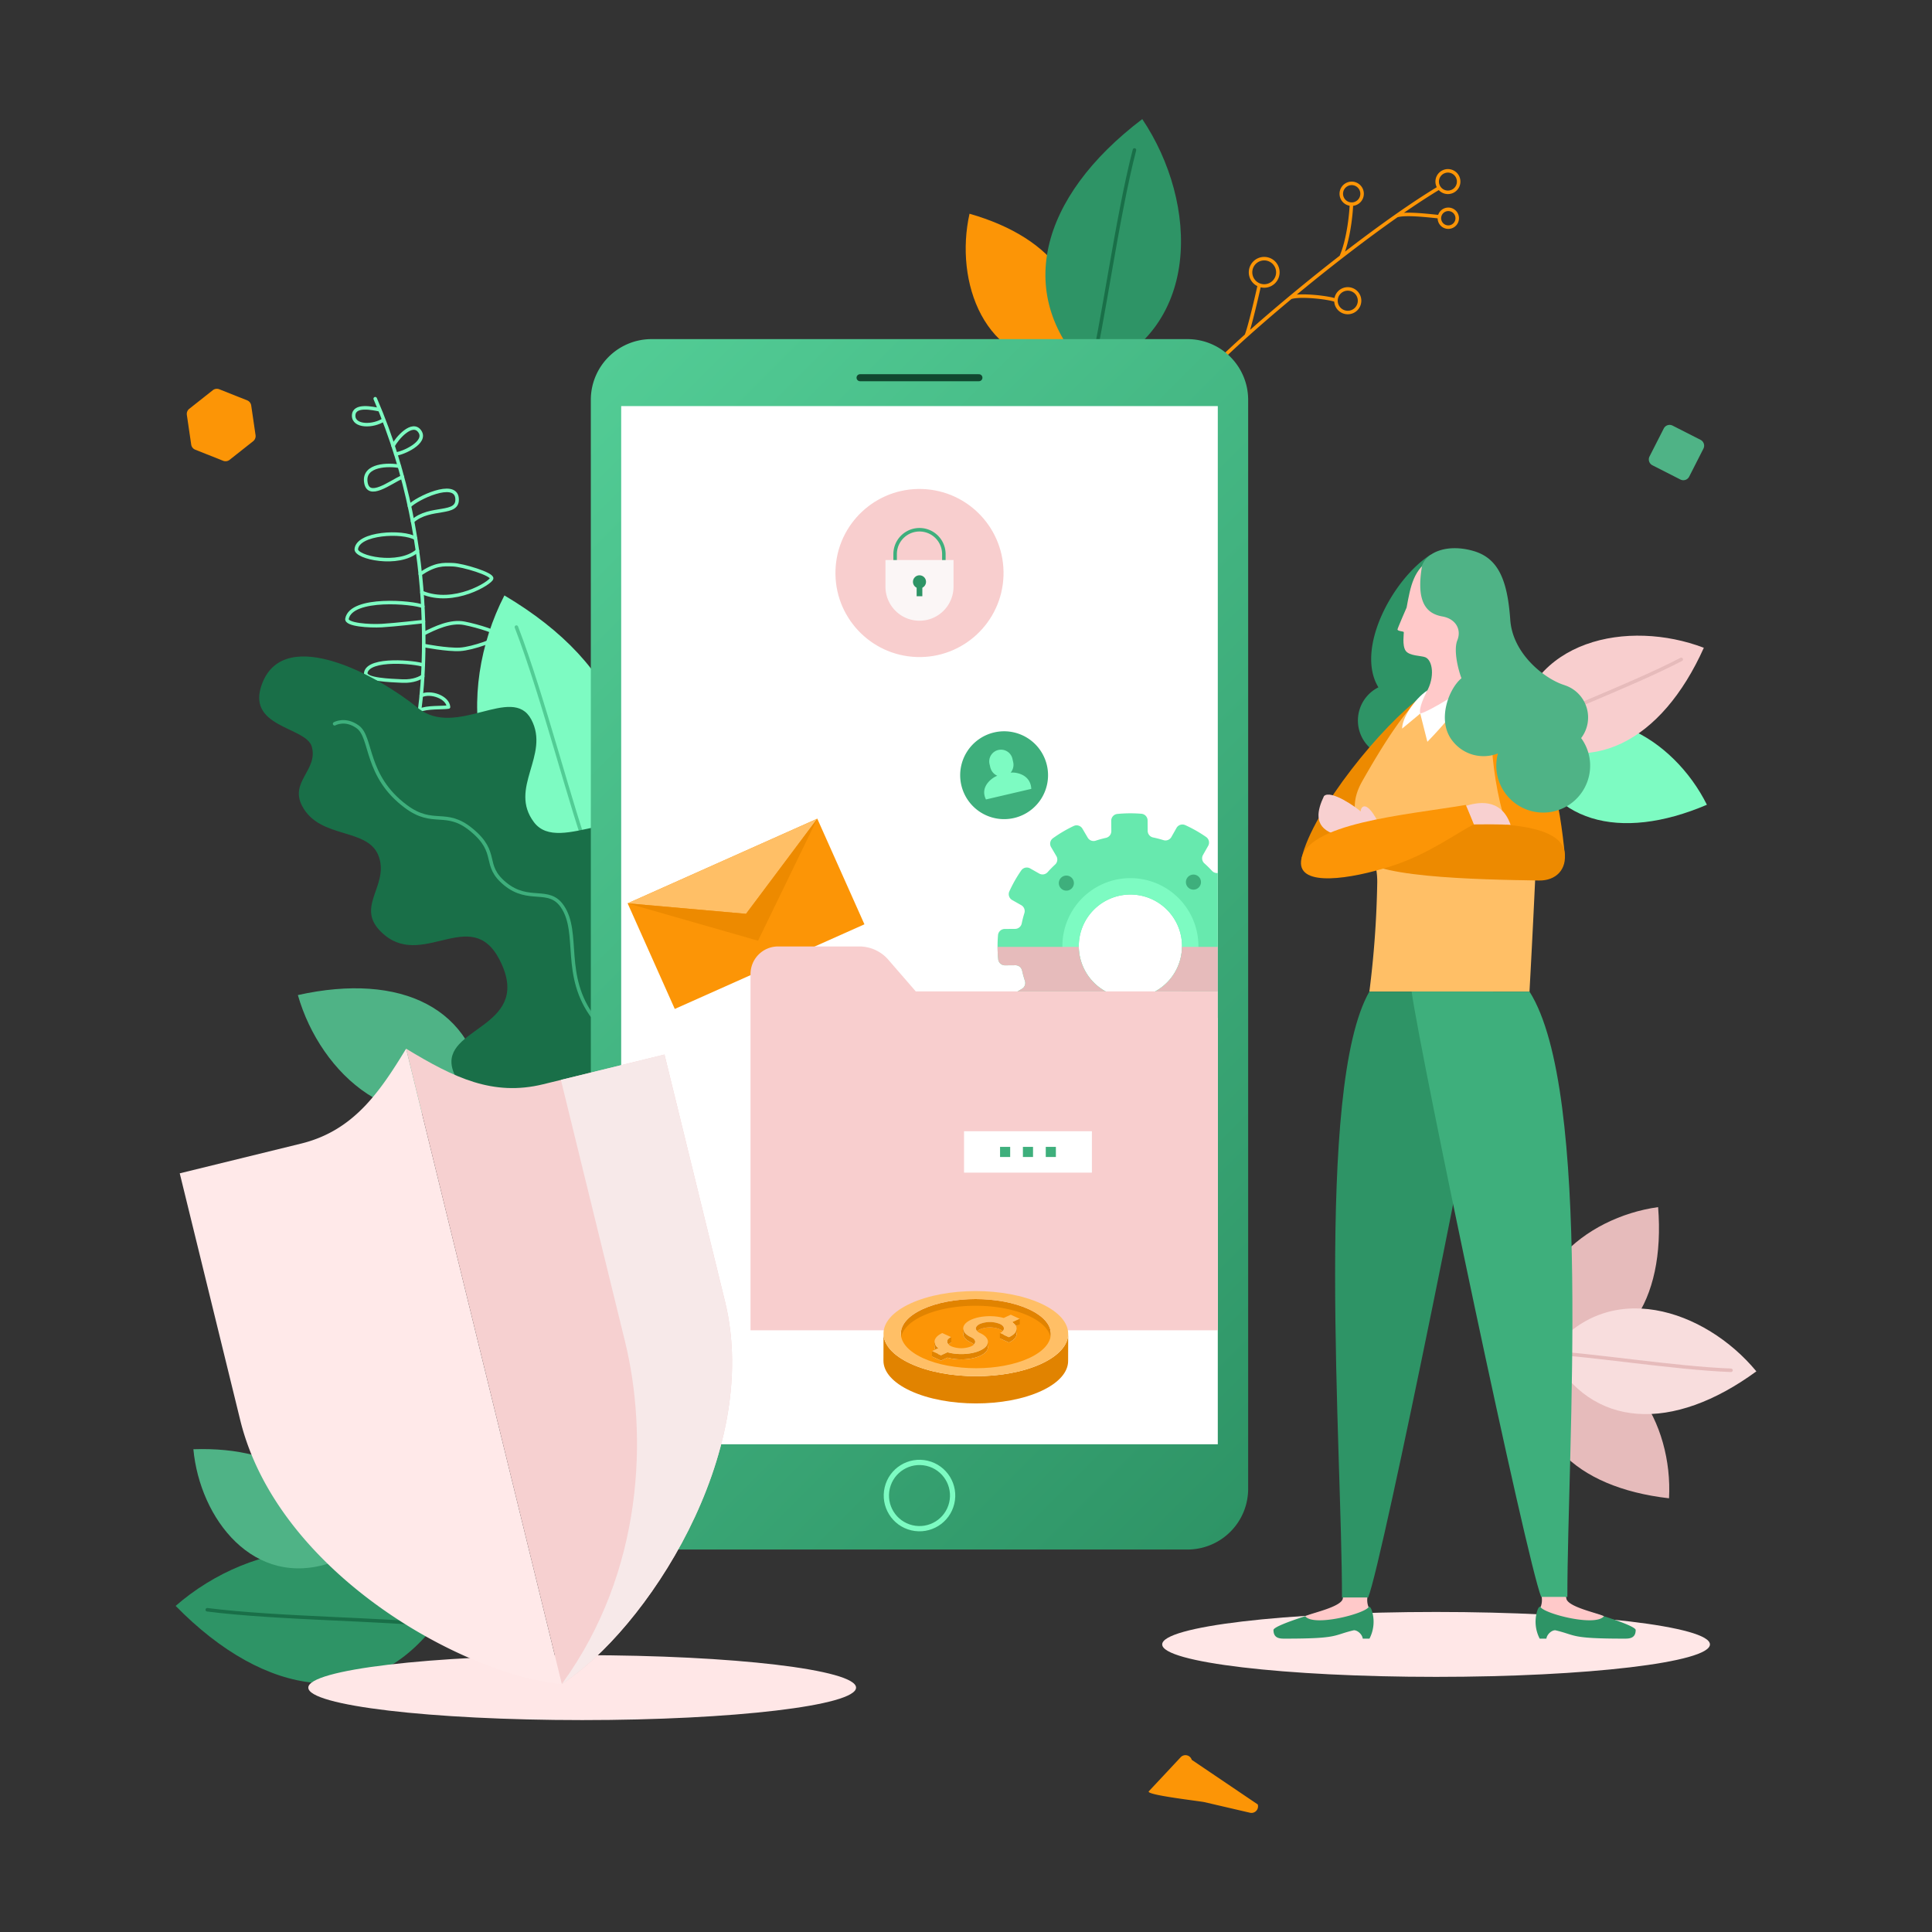 <svg xmlns="http://www.w3.org/2000/svg" viewBox="0 0 1100 1100" id="Mobilesecurity"><rect x="0" y="0" width="1100" height="1100" fill="#333333" stroke="none"/><defs><clipPath id="b"><rect width="164.386" height="195.239" x="528.978" y="431.759" fill="none"></rect></clipPath><clipPath id="c"><rect width="275.546" height="258.066" x="417.818" y="519.253" fill="none"></rect></clipPath><linearGradient id="a" x1="779.22" x2="267.821" y1="793.358" y2="281.958" gradientUnits="userSpaceOnUse"><stop offset="0" stop-color="#2e9466" class="stopColor362e94 svgShape"></stop><stop offset="1" stop-color="#52cc95" class="stopColor5652cc svgShape"></stop></linearGradient></defs><g style="isolation:isolate" fill="#000000" class="color000000 svgShape"><g data-name="Secondary shapes" fill="#000000" class="color000000 svgShape"><path fill="#fc9506" d="M607.043,207.25c17.395-39.273-6.391-71.676-55.04-85.561C543.385,160.273,560.089,208.159,607.043,207.25Z" class="colorfcba06 svgShape"></path><path fill="none" stroke="#7dfbc2" stroke-linecap="round" stroke-linejoin="round" stroke-width="2" d="M237.62 412.658c2.716-13.797 13.913-97.936-23.987-185.653M216.281 233.322c-4.005-.788-14.805-3.249-14.925 3.268-.118 6.514 11.172 6.408 17.163 2.389" class="colorStroke807dfb svgStroke"></path><path fill="none" stroke="#7dfbc2" stroke-linecap="round" stroke-linejoin="round" stroke-width="2" d="M223.816 253.836c2.121-4.256 11.019-14.416 15.243-8.121 4.224 6.296-9.786 12.454-13.749 12.768M227.423 265.506c-5.872-1.156-20.521-1.134-19.148 8.945 1.374 10.078 13.664.319 20.815-2.966M233.117 288.083c4.243-4.41 26.032-14.765 27.098-4.478 1.063 10.287-15.261 4.143-25.333 13.163M236.598 306.525c-7.302-4.422-32.909-3.105-33.742 6.134-.427 4.727 24.073 10.24 34.809.916M239.285 326.795c8.431-5.657 12.923-5.492 18.611-5.266 5.687.226 22.506 5.328 22.015 7.828-.492 2.501-21.436 15.603-39.68 7.964M240.743 345.272c-5.327-2.376-40.7-5.58-43.182 7.008-.68 3.45 12.767 4.305 19.832 3.905 7.064-.398 23.712-2.282 23.712-2.282M241.245 360.807c6.415-3.227 15.228-7.493 23.159-5.931 7.932 1.562 20.163 5.404 19.807 7.214-.356 1.811-14.939 7.18-22.28 7.616-7.34.434-20.672-2.192-20.672-2.192M241 378.712c-4.244-1.695-31.034-4.374-32.733 4.248-.799 4.053 14.077 4.476 20.73 4.8 6.654.325 10.395-1.874 11.693-2.743M239.846 396.056c5.403-2.586 15.098.936 15.528 6.483-3.342.596-12.45-.127-16.473 1.948" class="colorStroke807dfb svgStroke"></path><path fill="#2e9466" d="M247.519,925.335C209.432,974.847,151.518,966.914,100,914.333,143.305,876.53,216.077,864.657,247.519,925.335Z" class="color362e94 svgShape"></path><path fill="none" stroke="#196f48" stroke-linecap="round" stroke-linejoin="round" stroke-width="2" d="M247.519,925.335c-26.04-3.449-89.859-3.726-129.516-8.806" class="colorStroke20196f svgStroke"></path><path fill="#7dfbc2" d="M868.731,424.307c11.988,44.232,53.482,55.087,103.109,33.883C953.044,420.435,907.016,391.992,868.731,424.307Z" class="color807dfb svgShape"></path><path fill="#f8cece" d="M862.808,417.682c42.143,26.495,83.264,4.613,107.286-48.864C927.282,352.509,869.584,363.69,862.808,417.682Z" class="colorced3f8 svgShape"></path><path fill="none" stroke="#e6bbbb" stroke-linecap="round" stroke-linejoin="round" stroke-width="2" d="M862.808,417.682c18.523-9.751,66.174-27.541,94.429-42.262" class="colorStrokebbc0e6 svgStroke"></path><path fill="#e6bbbb" d="M877.359,772.668c-11.426,44.381,19.29,74.316,72.914,80.394C952.58,810.95,926.609,763.484,877.359,772.668Z" class="colorbbc0e6 svgShape"></path><path fill="#e6bbbb" d="M879.064,774.203c45.746,2.744,69.269-33.122,64.997-86.919C902.284,693.057,860.649,727.613,879.064,774.203Z" class="colorbbc0e6 svgShape"></path><path fill="#f8dddd" d="M882.58,770.283C906.134,814.137,952.698,815.423,1000,780.792,970.831,745.465,915.142,726.685,882.58,770.283Z" class="colordde2f8 svgShape"></path><path fill="none" stroke="#e6bbbb" stroke-linecap="round" stroke-linejoin="round" stroke-width="2" d="M882.58,770.283c20.922.671,71.141,8.741,102.98,9.897" class="colorStrokebbc0e6 svgStroke"></path><path fill="#4fb386" d="M275.387 624.597c-4.09-50.783-47.222-71.103-105.791-58.047C182.446 611.648 226.955 652.113 275.387 624.597zM188.771 889.645c4.487-42.719-28.105-66.246-78.666-64.511C113.759 864.5 144.367 904.936 188.771 889.645z" class="color5652cc svgShape"></path><path fill="#2e9466" d="M620.88,212.766c-44.325-44.016-29.165-100.472,29.482-144.961C682.415,115.524,685.033,189.212,620.88,212.766Z" class="color362e94 svgShape"></path><path fill="none" stroke="#196f48" stroke-linecap="round" stroke-linejoin="round" stroke-width="2" d="M620.88,212.766c6.7-25.399,15.007-88.675,25.037-127.378" class="colorStroke20196f svgStroke"></path><path fill="#7dfbc2" d="M335.958,488.414c41.364-51.888,18.497-109.62-48.773-149.402C259.209,393.3,265.434,471.4,335.958,488.414Z" class="color807dfb svgShape"></path><path fill="none" stroke="#52cc95" stroke-linecap="round" stroke-linejoin="round" stroke-width="2" d="M335.958,488.414c-10.167-25.991-26.642-91.765-41.942-131.387" class="colorStroke5652cc svgStroke"></path><path fill="none" stroke="#fc9506" stroke-linecap="round" stroke-linejoin="round" stroke-width="2" d="M685.196 214.827c17.234-20.056 89.113-80.706 134.207-107.909M818.274 103.233a6.113 6.113 0 115.957 6.264A6.112 6.112 0 01818.274 103.233zM763.679 110.168a5.919 5.919 0 115.769 6.068A5.918 5.918 0 01763.679 110.168zM760.644 171.046a6.718 6.718 0 116.548 6.885A6.719 6.719 0 01760.644 171.046zM712.013 154.855a7.776 7.776 0 117.576 7.967A7.776 7.776 0 01712.013 154.855zM819.534 124.122a5.074 5.074 0 114.946 5.2A5.074 5.074 0 01819.534 124.122zM819.607 123.407c-4.595-.395-19.312-2.332-24.36-.614M769.448 116.237c-.102 4.086-1.403 19.831-5.882 30.016M760.644 171.046c-3.439-1.544-20.23-3.551-25.814-1.7M717.019 162.309c-.91 4.329-5.695 25.02-7.464 28.809" class="colorStrokefcba06 svgStroke"></path><path fill="#196f48" d="M372.556,637.36c21.708-11.641,38.346-49.14,29.553-71.698-8.792-22.557-31.676-20.243-33.044-33.783-1.369-13.539,17.036-35.987,7.46-51.88-17.022-28.241-57.849,7.633-72.521-11.889-14.673-19.52,9.342-38.067-1.511-58.463-10.852-20.397-42.834,11.166-64.662-6.657-21.828-17.822-75.055-47.197-88.324-14.443-10.492,25.892,24.901,25.009,28.044,36.651,3.584,13.28-12.714,19.849-5.558,33.616,10.112,19.456,38.167,11.939,43.828,29.276,5.659,17.338-15.286,29.225,3.348,44.44,23.069,18.837,50.999-18.992,66.672,16.873,15.671,35.865-34.767,35.683-28.215,59.189,7.153,25.654,51.814,7.837,52.447,25.961C310.935,659.215,338.886,655.416,372.556,637.36Z" class="color20196f svgShape"></path><path fill="none" stroke="#3eaf7c" stroke-linecap="round" stroke-linejoin="round" stroke-width="2" d="M378.057,633.785c-2.257-6.197.21-23.706-9.373-31.53-9.582-7.824-22.369-11.79-30.618-22.634-18.401-24.191-7.495-48.415-17.926-63.583-7.745-11.267-18.955-1.727-32.444-12.739-13.488-11.011-2.984-17.521-19.409-30.93-14.551-11.881-21.461-1.55-37.108-13.144-23.496-17.409-19.185-39.262-27.414-45.305-7.209-5.295-13.25-1.829-13.25-1.829" class="colorStroke423eaf svgStroke"></path><path d="M175.538 960.866c0-10.205 69.815-18.479 155.934-18.479 86.118 0 155.93 8.274 155.93 18.479 0 10.207-69.812 18.479-155.93 18.479C245.353 979.345 175.538 971.072 175.538 960.866zM661.707 936.259c0-10.205 69.815-18.479 155.934-18.479 86.119 0 155.931 8.274 155.931 18.479 0 10.207-69.812 18.479-155.931 18.479C731.522 954.738 661.707 946.466 661.707 936.259z" style="mix-blend-mode:multiply" fill="#ffe7e7" class="colore7eeff svgShape"></path><path fill="url(#a)" d="M370.963,193.076H676.078a34.571,34.571,0,0,1,34.571,34.571V847.668a34.571,34.571,0,0,1-34.571,34.571H370.962a34.57,34.57,0,0,1-34.57-34.57V227.648A34.571,34.571,0,0,1,370.963,193.076Z"></path><rect width="339.686" height="591.093" x="353.678" y="231.211" fill="#ffffff" class="colorffffff svgShape"></rect><line x1="489.681" x2="557.358" y1="215.054" y2="215.054" fill="none" stroke="#11472f" stroke-linecap="round" stroke-linejoin="round" stroke-width="4" class="colorStroke131147 svgStroke"></line><circle cx="523.521" cy="851.5" r="18.864" fill="none" stroke="#7dfbc2" stroke-linecap="round" stroke-linejoin="round" stroke-width="3" transform="rotate(-76.717 523.521 851.5)" class="colorStroke807dfb svgStroke"></circle><path fill="#2e9466" d="M814.346,403.731c8.734-5.363,1.78-26.013.482-32.831-1.738-9.136-.178-55.171-.178-55.171-21.535,13.64-43.213,53.679-29.839,75.613a21.119,21.119,0,1,0,29.535,12.39Z" class="color362e94 svgShape"></path><path fill="#ed8a00" d="M741.052,488.659c6.372-27.569,46.429-76.412,68.445-92.108-2.457,24.306-25.857,91.547-25.857,91.547Z" class="colored9f00 svgShape"></path><path fill="#ffbf66" d="M834.544,389.09c18.237,3.147,42.756,17.122,41.661,56.712-1.22,44.125-5.378,118.775-5.378,118.775-6.389.015-91.162,0-91.162,0a561.672,561.672,0,0,0,4.471-61.716c.617-25.414-21.96-34.419-8.473-58.177C803.711,395.279,816.308,385.944,834.544,389.09Z" class="colorffd03e svgShape"></path><path fill="#ffc9c9" d="M837.067,389.608l.017.006c-1.411-10.59,2.232-19.536,5.752-25.31,0,0,9.872-13.885,9.621-28.034-.319-18.058-28.906-22.577-37.105-18.424-10.556,6.208-12.197,15.616-14.497,28.084,0,0-5.065,11.601-5.166,12.379-.148,1.136,3.407,1.042,3.563,1.599.157.557-1.041,7.589,1.072,10.613,2.112,3.023,8.89,2.738,11.192,3.695,4.187,1.739,5.567,11.266.698,19.732-2.73,5.648-5.645,11.583-3.586,12.332C810.723,407.044,827.617,397.219,837.067,389.608Z" class="colorf7d3c9 svgShape"></path><path fill="#fc9506" d="M852.448,396.675c30.121,17.685,35.837,63.981,38.571,90.608-12.802,7.643-17.273,14.692-28.211-5.193S844.698,412.297,852.448,396.675Z" class="colorfcba06 svgShape"></path><path fill="#ed8a00" d="M876.241,501.331c-34.584-.558-101.923-1.714-101.923-15.633s111.973-28.474,116.446-.864C892.425,495.082,885.799,501.485,876.241,501.331Z" class="colored9f00 svgShape"></path><path fill="#f8d0d0" d="M758.525,474.489c-10.781-4.267-8.441-13.4-4.713-21.23,3.915-3.915,18.829,6.711,20.879,8.762,0-2.237,2.796-7.27,9.508,5.22s-1.678,7.83-1.678,7.83Z" class="colorf8d8d0 svgShape"></path><path fill="#fc9506" d="M839.197,469.355c-.657-1.648-2.707-7.846-4.665-11.062-33.929,5.779-91.685,10.295-93.771,32.042-1.423,14.845,28.329,10.169,51.222,2.862C813.531,486.32,829.142,474.346,839.197,469.355Z" class="colorfcba06 svgShape"></path><path fill="#f8d0d0" d="M834.808,458.761c5.329-1.575,19.681-5.377,25.269,10.864-5.954-.514-17.803-.27-20.879-.27C837.655,465.563,834.808,458.761,834.808,458.761Z" class="colorf8d8d0 svgShape"></path><path fill="#ffffff" d="M808.628 406.281l4.06 16.065s22.411-22.652 24.396-32.732C832.606 393.232 814.105 404.914 808.628 406.281zM808.628 406.281l-10.293 8.544c-.129-5.734 6.742-16.654 14.353-21.749C810.972 396.666 807.75 402.863 808.628 406.281z" class="colorffffff svgShape"></path><path fill="#4fb386" d="M900.231,420.232a19.317,19.317,0,0,0-8.966-29.959c-.138-.051-.603-.224-.697-.254l-.009-.003c-10.446-3.246-29.267-17.232-30.674-37.097-1.624-22.921-6.899-35.22-21.167-39.272-14.369-4.081-26.088.493-28.989,8.179-3.814,21.608,2.826,27.618,11.501,29.161,7.797,1.385,10.947,7.607,8.522,13.56-2.129,5.226.05,15.469,2.346,21.623-7.296,5.985-14.361,24.444-4.897,35.936a22.327,22.327,0,0,0,25.654,6.869,26.715,26.715,0,1,0,52.38,9.562A26.572,26.572,0,0,0,900.231,420.232Z" class="color5652cc svgShape"></path><path fill="#2e9466" d="M770.869,928.191c2.096,0,4.699,2.322,5.032,4.784h3.817a20.887,20.887,0,0,0,1.771-14.471c-1.246-5.128-2.561-3.899-3.896-2.563-3.036,2.467-15.426,3.28-16.398-.883-3.2.48-36.128,9.954-36.128,12.997,0,4.936,3.869,4.92,6.504,4.92C762.718,932.975,758.595,931.062,770.869,928.191Z" class="color362e94 svgShape"></path><path fill="#ffc9c9" d="M764.562,909.826c1.068-4.695,14.641-8.215,13.94,0a11.106,11.106,0,0,0,.71,5.232h-.01c-2.728,3.906-31.393,11.234-36.071,5.147C746.398,918.459,764.562,914.805,764.562,909.826Z" class="colorf7d3c9 svgShape"></path><path fill="#2e9466" d="M885.484,928.191c-2.095,0-4.698,2.322-5.032,4.784h-3.816a20.89,20.89,0,0,1-1.771-14.471c1.246-5.128,2.561-3.899,3.896-2.563,3.037,2.467,15.426,3.28,16.399-.883,3.2.48,36.128,9.954,36.128,12.997,0,4.936-3.87,4.92-6.504,4.92C893.635,932.975,897.758,931.062,885.484,928.191Z" class="color362e94 svgShape"></path><path fill="#ffc9c9" d="M891.791,909.826c-1.067-4.695-14.64-8.215-13.939,0a11.115,11.115,0,0,1-.711,5.232h.01c2.727,3.906,31.393,11.234,36.071,5.147C909.955,918.459,891.791,914.805,891.791,909.826Z" class="colorf7d3c9 svgShape"></path><path fill="#2e9466" d="M779.665,564.577c-31.227,54.401-15.593,260.973-15.593,344.962h14.903c8.373-20.822,65.516-305.348,71.177-344.962Z" class="color362e94 svgShape"></path><path fill="#3eaf7c" d="M870.828,564.577c36.052,56.875,21.561,260.644,21.561,344.633H877.486c-8.372-20.821-68.116-305.019-73.774-344.633Z" class="color423eaf svgShape"></path><rect width="118.243" height="65.851" x="365.64" y="487.368" fill="#fc9506" transform="rotate(-24.051 424.761 520.293)" class="colorfcba06 svgShape"></rect><polygon fill="#ffbf66" points="357.355 514.323 424.762 520.293 465.331 466.129 357.355 514.323" class="colorffd03e svgShape"></polygon><polygon fill="#ed8a00" points="357.355 514.323 431.594 535.603 465.331 466.129 424.762 520.293 357.355 514.323" class="colored9f00 svgShape"></polygon><path fill="#3eaf7c" d="M547.345,447.064a25.011,25.011,0,1,1,30.046,18.666A25.01,25.01,0,0,1,547.345,447.064Z" class="color423eaf svgShape"></path><path fill="#7dfbc2" d="M575.404,439.925a6.991,6.991,0,0,0,1.548-5.602h.004l-.019-.085c-.025-.15-.41-1.855-.446-2.005a6.697,6.697,0,1,0-13.035,3.046l.486,2.085.026-.008a6.982,6.982,0,0,0,3.871,4.336c-2.416.747-10.271,5.927-6.466,13.486,2.64-.615,12.901-3.013,12.901-3.013s10.264-2.397,12.901-3.012C586.758,440.575,577.879,439.518,575.404,439.925Z" class="color807dfb svgShape"></path><g clip-path="url(#b)" fill="#000000" class="color000000 svgShape"><path fill="#67e9ae" d="M715.171,548.487a3.846,3.846,0,0,0,3.814-3.513q.282-3.395.258-6.871-.026-3.475-.364-6.868a3.852,3.852,0,0,0-3.873-3.454l-5.935.047a3.861,3.861,0,0,1-3.793-3.04q-.671-2.973-1.607-5.835a3.855,3.855,0,0,1,1.694-4.552l5.121-3.011a3.861,3.861,0,0,0,1.548-4.957,75.975,75.975,0,0,0-6.973-11.836,3.854,3.854,0,0,0-5.077-1.054l-5.119,3.013a3.867,3.867,0,0,1-4.803-.734q-2.056-2.226-4.315-4.246a3.866,3.866,0,0,1-.808-4.793l2.929-5.166a3.853,3.853,0,0,0-1.133-5.059,75.614,75.614,0,0,0-11.946-6.786,3.86,3.86,0,0,0-4.933,1.625l-2.927,5.17a3.863,3.863,0,0,1-4.525,1.764q-2.875-.891-5.862-1.513a3.867,3.867,0,0,1-3.101-3.745l-.046-5.936a3.85,3.85,0,0,0-3.512-3.815q-3.399-.283-6.871-.258-3.478.027-6.869.366a3.85,3.85,0,0,0-3.453,3.871l.048,5.937a3.868,3.868,0,0,1-3.041,3.793q-2.973.665-5.837,1.605a3.862,3.862,0,0,1-4.551-1.693l-3.011-5.123a3.861,3.861,0,0,0-4.959-1.547,75.67,75.67,0,0,0-11.837,6.975,3.851,3.851,0,0,0-1.053,5.076l3.012,5.119a3.868,3.868,0,0,1-.734,4.805q-2.224,2.051-4.247,4.314a3.867,3.867,0,0,1-4.79.809l-5.169-2.93a3.849,3.849,0,0,0-5.057,1.133,75.744,75.744,0,0,0-6.785,11.946,3.854,3.854,0,0,0,1.625,4.931l5.167,2.93a3.86,3.86,0,0,1,1.767,4.526q-.896,2.873-1.513,5.86a3.87,3.87,0,0,1-3.747,3.099l-5.933.047a3.851,3.851,0,0,0-3.817,3.514c-.186,2.266-.277,4.556-.258,6.872q.028,3.475.367,6.868a3.848,3.848,0,0,0,3.871,3.452l5.935-.048a3.869,3.869,0,0,1,3.794,3.043q.666,2.973,1.605,5.833a3.862,3.862,0,0,1-1.694,4.556l-5.119,3.009a3.861,3.861,0,0,0-1.55,4.959,76.168,76.168,0,0,0,6.973,11.835,3.854,3.854,0,0,0,5.077,1.053l5.119-3.012a3.866,3.866,0,0,1,4.802.735c1.375,1.478,2.811,2.9,4.317,4.248a3.865,3.865,0,0,1,.81,4.789l-2.93,5.165a3.852,3.852,0,0,0,1.133,5.061,75.941,75.941,0,0,0,11.946,6.787,3.855,3.855,0,0,0,4.931-1.627l2.929-5.164a3.868,3.868,0,0,1,4.526-1.77q2.875.893,5.859,1.513a3.865,3.865,0,0,1,3.101,3.745l.048,5.936a3.849,3.849,0,0,0,3.513,3.817q3.393.28,6.874.256,3.471-.028,6.864-.367a3.847,3.847,0,0,0,3.452-3.871l-.045-5.932a3.867,3.867,0,0,1,3.041-3.797q2.976-.662,5.834-1.603A3.861,3.861,0,0,1,667.907,600.461l3.011,5.118a3.857,3.857,0,0,0,4.956,1.55A75.741,75.741,0,0,0,687.71,600.154a3.855,3.855,0,0,0,1.053-5.077l-3.011-5.118a3.863,3.863,0,0,1,.734-4.803q2.226-2.056,4.248-4.315a3.867,3.867,0,0,1,4.79-.81l5.166,2.93a3.854,3.854,0,0,0,5.06-1.135,75.926,75.926,0,0,0,6.785-11.944,3.862,3.862,0,0,0-1.627-4.933l-5.167-2.927a3.864,3.864,0,0,1-1.767-4.53q.893-2.871,1.513-5.856a3.864,3.864,0,0,1,3.746-3.101Zm-71.33,19.598a29.385,29.385,0,1,1,29.149-29.616A29.39,29.39,0,0,1,643.841,568.085Z" class="color6b67e9 svgShape"></path><path fill="#7dfbc2" d="M643.299,499.976A38.725,38.725,0,1,0,682.33,538.392,38.724,38.724,0,0,0,643.299,499.976Zm.542,68.108a29.385,29.385,0,1,1,29.149-29.619A29.391,29.391,0,0,1,643.841,568.085Z" class="color807dfb svgShape"></path><path fill="#3eaf7c" d="M676.443 499.228a4.288 4.288 0 11.047 6.065A4.288 4.288 0 01676.443 499.228zM604.137 505.863a4.287 4.287 0 116.063-.048A4.285 4.285 0 01604.137 505.863zM610.77 578.172a4.288 4.288 0 11-.048-6.066A4.29 4.29 0 01610.77 578.172zM683.079 571.536a4.288 4.288 0 11-6.065.048A4.289 4.289 0 01683.079 571.536z" class="color423eaf svgShape"></path><path d="M672.962,539.106A29.36,29.36,0,0,1,657.747,564.461h35.617V539.106Zm-58.732,0H567.971c0,.064-.003.127-.003.191q.028,3.475.367,6.868a3.848,3.848,0,0,0,3.871,3.452l5.935-.048a3.869,3.869,0,0,1,3.794,3.043q.666,2.973,1.605,5.833a3.862,3.862,0,0,1-1.694,4.556L579.362,564.461H629.491A29.365,29.365,0,0,1,614.23,539.106Z" style="mix-blend-mode:multiply" fill="#e6bbbb" class="colorbbc0e6 svgShape"></path></g><g clip-path="url(#c)" fill="#000000" class="color000000 svgShape"><path fill="#f8cece" d="M521.404,564.461l-15.992-18.447a21.968,21.968,0,0,0-16.21-7.141H443.012a15.686,15.686,0,0,0-15.688,15.687l-.001,202.867H736.158V580.15A15.688,15.688,0,0,0,720.47,564.461Z" class="colorced3f8 svgShape"></path><rect width="72.804" height="23.565" x="548.88" y="644.082" fill="#ffffff" class="colorffffff svgShape"></rect><rect width="5.76" height="5.76" x="582.403" y="652.984" fill="#3eaf7c" class="color423eaf svgShape"></rect><rect width="5.759" height="5.76" x="595.417" y="652.984" fill="#3eaf7c" class="color423eaf svgShape"></rect><rect width="5.761" height="5.76" x="569.39" y="652.984" fill="#3eaf7c" class="color423eaf svgShape"></rect></g><path fill="#e18300" d="M585.709,745.397c-16.71-7.68-43.803-7.675-60.394,0-8.25,3.814-12.383,8.822-12.401,13.832l-.038,11.382c.017-5.011,4.15-10.016,12.398-13.833,16.592-7.674,43.686-7.678,60.397,0,8.409,3.867,12.609,8.953,12.59,14.028.012-3.414.029-7.965.041-11.381C598.323,754.347,594.122,749.263,585.709,745.397Z" class="colore19100 svgShape"></path><path fill="#fc9506" d="M585.709,749.204c16.71,7.68,16.799,20.176.21,27.851-16.604,7.678-43.709,7.678-60.419,0-16.71-7.681-16.788-20.172-.186-27.851C541.907,741.53,568.999,741.525,585.709,749.204Zm-30.058,10.217c-.007-.979.814-1.904,2.316-2.601a15.329,15.329,0,0,1,11.275,0c3.123,1.437,3.139,3.765.037,5.201l5.139,2.362c5.031-2.327,5.742-5.9,2.174-8.596l4.016-1.858-5.13-2.358-4.016,1.86c-5.863-1.638-13.596-1.293-18.627,1.033-2.859,1.324-4.431,3.083-4.417,4.958.012,1.873,1.61,3.632,4.488,4.956,3.123,1.437,3.131,3.766.036,5.198a15.295,15.295,0,0,1-11.276,0c-3.112-1.432-3.141-3.761-.036-5.198L536.502,762.021c-5.029,2.324-5.752,5.894-2.184,8.59l-3.716,1.719,5.13,2.358,3.715-1.72c5.861,1.637,13.608,1.298,18.636-1.027,5.909-2.737,5.867-7.186-.081-9.92-1.512-.695-2.356-1.618-2.352-2.6" class="colorfcba06 svgShape"></path><path fill="#e18300" d="M608.186,759.437l-.041,15.499c-.023,6.165-5.113,12.319-15.278,17.021-20.464,9.465-53.753,9.465-74.35,0-10.365-4.764-15.542-11.016-15.52-17.262l.042-15.496c-.023,6.242,5.153,12.496,15.519,17.26,20.597,9.465,53.886,9.465,74.351-.003C603.074,771.757,608.162,765.602,608.186,759.437Z" class="colore19100 svgShape"></path><path fill="#ffbf66" d="M592.666,742.179c20.597,9.467,20.705,24.813.242,34.279-20.465,9.468-53.754,9.468-74.351.003-20.597-9.465-20.706-24.815-.242-34.281C538.779,732.715,572.068,732.715,592.666,742.179Zm-67.165,31.068c16.71,7.678,43.815,7.678,60.419,0,16.589-7.675,16.5-20.172-.21-27.85-16.71-7.68-43.803-7.675-60.394,0-16.602,7.678-16.525,20.172.186,27.85" class="colorffd03e svgShape"></path><path fill="#ffbf66" d="M580.609,750.897l-4.016,1.857c3.568,2.699,2.857,6.27-2.174,8.596l-5.139-2.362c3.102-1.436,3.086-3.762-.037-5.197a15.321,15.321,0,0,0-11.275,0c-1.502.693-2.323,1.62-2.316,2.597-.004.985.84,1.906,2.352,2.601,5.947,2.734,5.99,7.185.081,9.918-5.028,2.326-12.775,2.665-18.636,1.028l-3.715,1.72-5.13-2.358,3.716-1.719c-3.568-2.697-2.845-6.263,2.184-8.59l5.129,2.356c-3.104,1.436-3.075,3.769.036,5.2a15.281,15.281,0,0,0,11.276,0c3.094-1.432,3.087-3.764-.036-5.2-2.878-1.321-4.476-3.083-4.488-4.958-.014-1.872,1.558-3.634,4.417-4.955,5.031-2.327,12.764-2.671,18.627-1.034l4.016-1.857Z" class="colorffd03e svgShape"></path><path fill="#e18300" d="M552.907,764.378a5.329,5.329,0,0,1,1.617,1.092c1.33-1.353.814-3.009-1.617-4.125-2.74-1.258-4.303-2.916-4.459-4.687-.015,0-.031,2.673-.029,2.763C548.431,761.294,550.029,763.054,552.907,764.378Zm-20.465,4.065c0,.004,1.877-.864,1.877-.864a4.718,4.718,0,0,1-2.213-3.677c-.008,0-.008,3.057-.008,3.057A3.647,3.647,0,0,0,532.442,768.442Zm25.643.465c-5.028,2.326-12.775,2.665-18.636,1.028l-3.715,1.72-5.13-2.358v3.032l5.13,2.358,3.715-1.72c5.861,1.637,13.608,1.298,18.636-1.027,2.965-1.373,4.431-3.178,4.404-4.982l.002-3C562.5,765.751,561.035,767.542,558.084,768.907ZM540.051,765.452a5.358,5.358,0,0,1,1.58-1.075v-3.032C539.224,762.459,538.71,764.111,540.051,765.452Zm36.542-12.699a6.006,6.006,0,0,1,1.877,2.164l2.14-.989v-3.032Zm-2.174,8.596-5.139-2.362V762.021l5.139,2.362c2.959-1.369,4.412-3.171,4.39-4.969.008-.006.008-2.955.008-2.955C578.796,758.23,577.341,759.999,574.419,761.35Zm-3.56-3.436c1.338-1.356.814-3.006-1.617-4.123a15.321,15.321,0,0,0-11.275,0c-1.502.693-2.323,1.62-2.316,2.597a2.171,2.171,0,0,0,.726,1.512,5.361,5.361,0,0,1,1.59-1.079,15.329,15.329,0,0,1,11.275,0A5.375,5.375,0,0,1,570.86,757.914Z" class="colore19100 svgShape"></path><path fill="#ffe9e9" d="M231.226,597.073c-15.503,25.573-30.433,46.842-59.888,54.061-26.862,6.584-68.997,16.911-68.997,16.911l34.419,140.437c21.367,87.183,127.323,145.331,183.126,150.335a.004.004,0,0,0,.005-.003L231.234,597.082C231.232,597.081,231.228,597.081,231.226,597.073Z" class="colore9efff svgShape"></path><path fill="#f6d0d0" d="M309.324,617.315c-28.644,7.021-50.678-3.613-78.089-20.233l88.656,361.733c47.169-30.249,114.228-130.792,92.86-217.973l-34.418-140.436S337.883,610.315,309.324,617.315Z" class="colord0d4f6 svgShape"></path><path d="M412.751,740.842l-34.418-140.436s-31.847,7.805-58.978,14.452c15.528,63.357,27.245,111.169,36.498,148.914,12.831,52.357,11.071,130.362-35.962,195.043C367.06,928.566,434.118,828.023,412.751,740.842Z" style="mix-blend-mode:multiply" fill="#f7e9e9" class="colore9edf7 svgShape"></path><circle cx="523.52" cy="326.251" r="47.855" fill="#f8cece" transform="rotate(-88.057 523.52 326.25)" class="colorced3f8 svgShape"></circle><path fill="#fbf6f6" d="M504.146,318.842V334.044a19.373,19.373,0,1,0,38.747,0V318.842Z" class="colorf6f6fb svgShape"></path><path fill="none" stroke="#3eaf7c" stroke-width="2" d="M537.392,318.842V315.486a13.872,13.872,0,1,0-27.745,0v3.356" class="colorStroke423eaf svgStroke"></path><circle cx="523.52" cy="331.269" r="3.728" fill="#2e9466" class="color362e94 svgShape"></circle><rect width="3.236" height="8.016" x="521.902" y="331.456" fill="#2e9466" class="color362e94 svgShape"></rect><path fill="#fc9506" d="M140.712,227.933l-15.859-6.301a3.73,3.73,0,0,0-3.696.54l-13.39,10.583a3.738,3.738,0,0,0-1.38,3.472l2.474,16.887a3.731,3.731,0,0,0,2.317,2.929l15.858,6.303a3.735,3.735,0,0,0,3.696-.54l13.39-10.585a3.735,3.735,0,0,0,1.379-3.47l-2.471-16.889A3.739,3.739,0,0,0,140.712,227.933Z" class="colorfcba06 svgShape"></path><path fill="#4fb386" d="M939.175,259.879l8.102-15.919a3.735,3.735,0,0,1,5.023-1.637l15.919,8.104a3.737,3.737,0,0,1,1.636,5.025l-8.102,15.919a3.734,3.734,0,0,1-5.023,1.637l-15.92-8.104A3.737,3.737,0,0,1,939.175,259.879Z" class="color5652cc svgShape"></path><path fill="#fc9506" d="M672.225,1000.504l-18.138,19.388c-1.966,2.099,28.938,5.54,31.74,6.19l25.86,6.014a3.736,3.736,0,0,0,4.422-4.725l-37.584-25.402A3.733,3.733,0,0,0,672.225,1000.504Z" class="colorfcba06 svgShape"></path></g></g></svg>